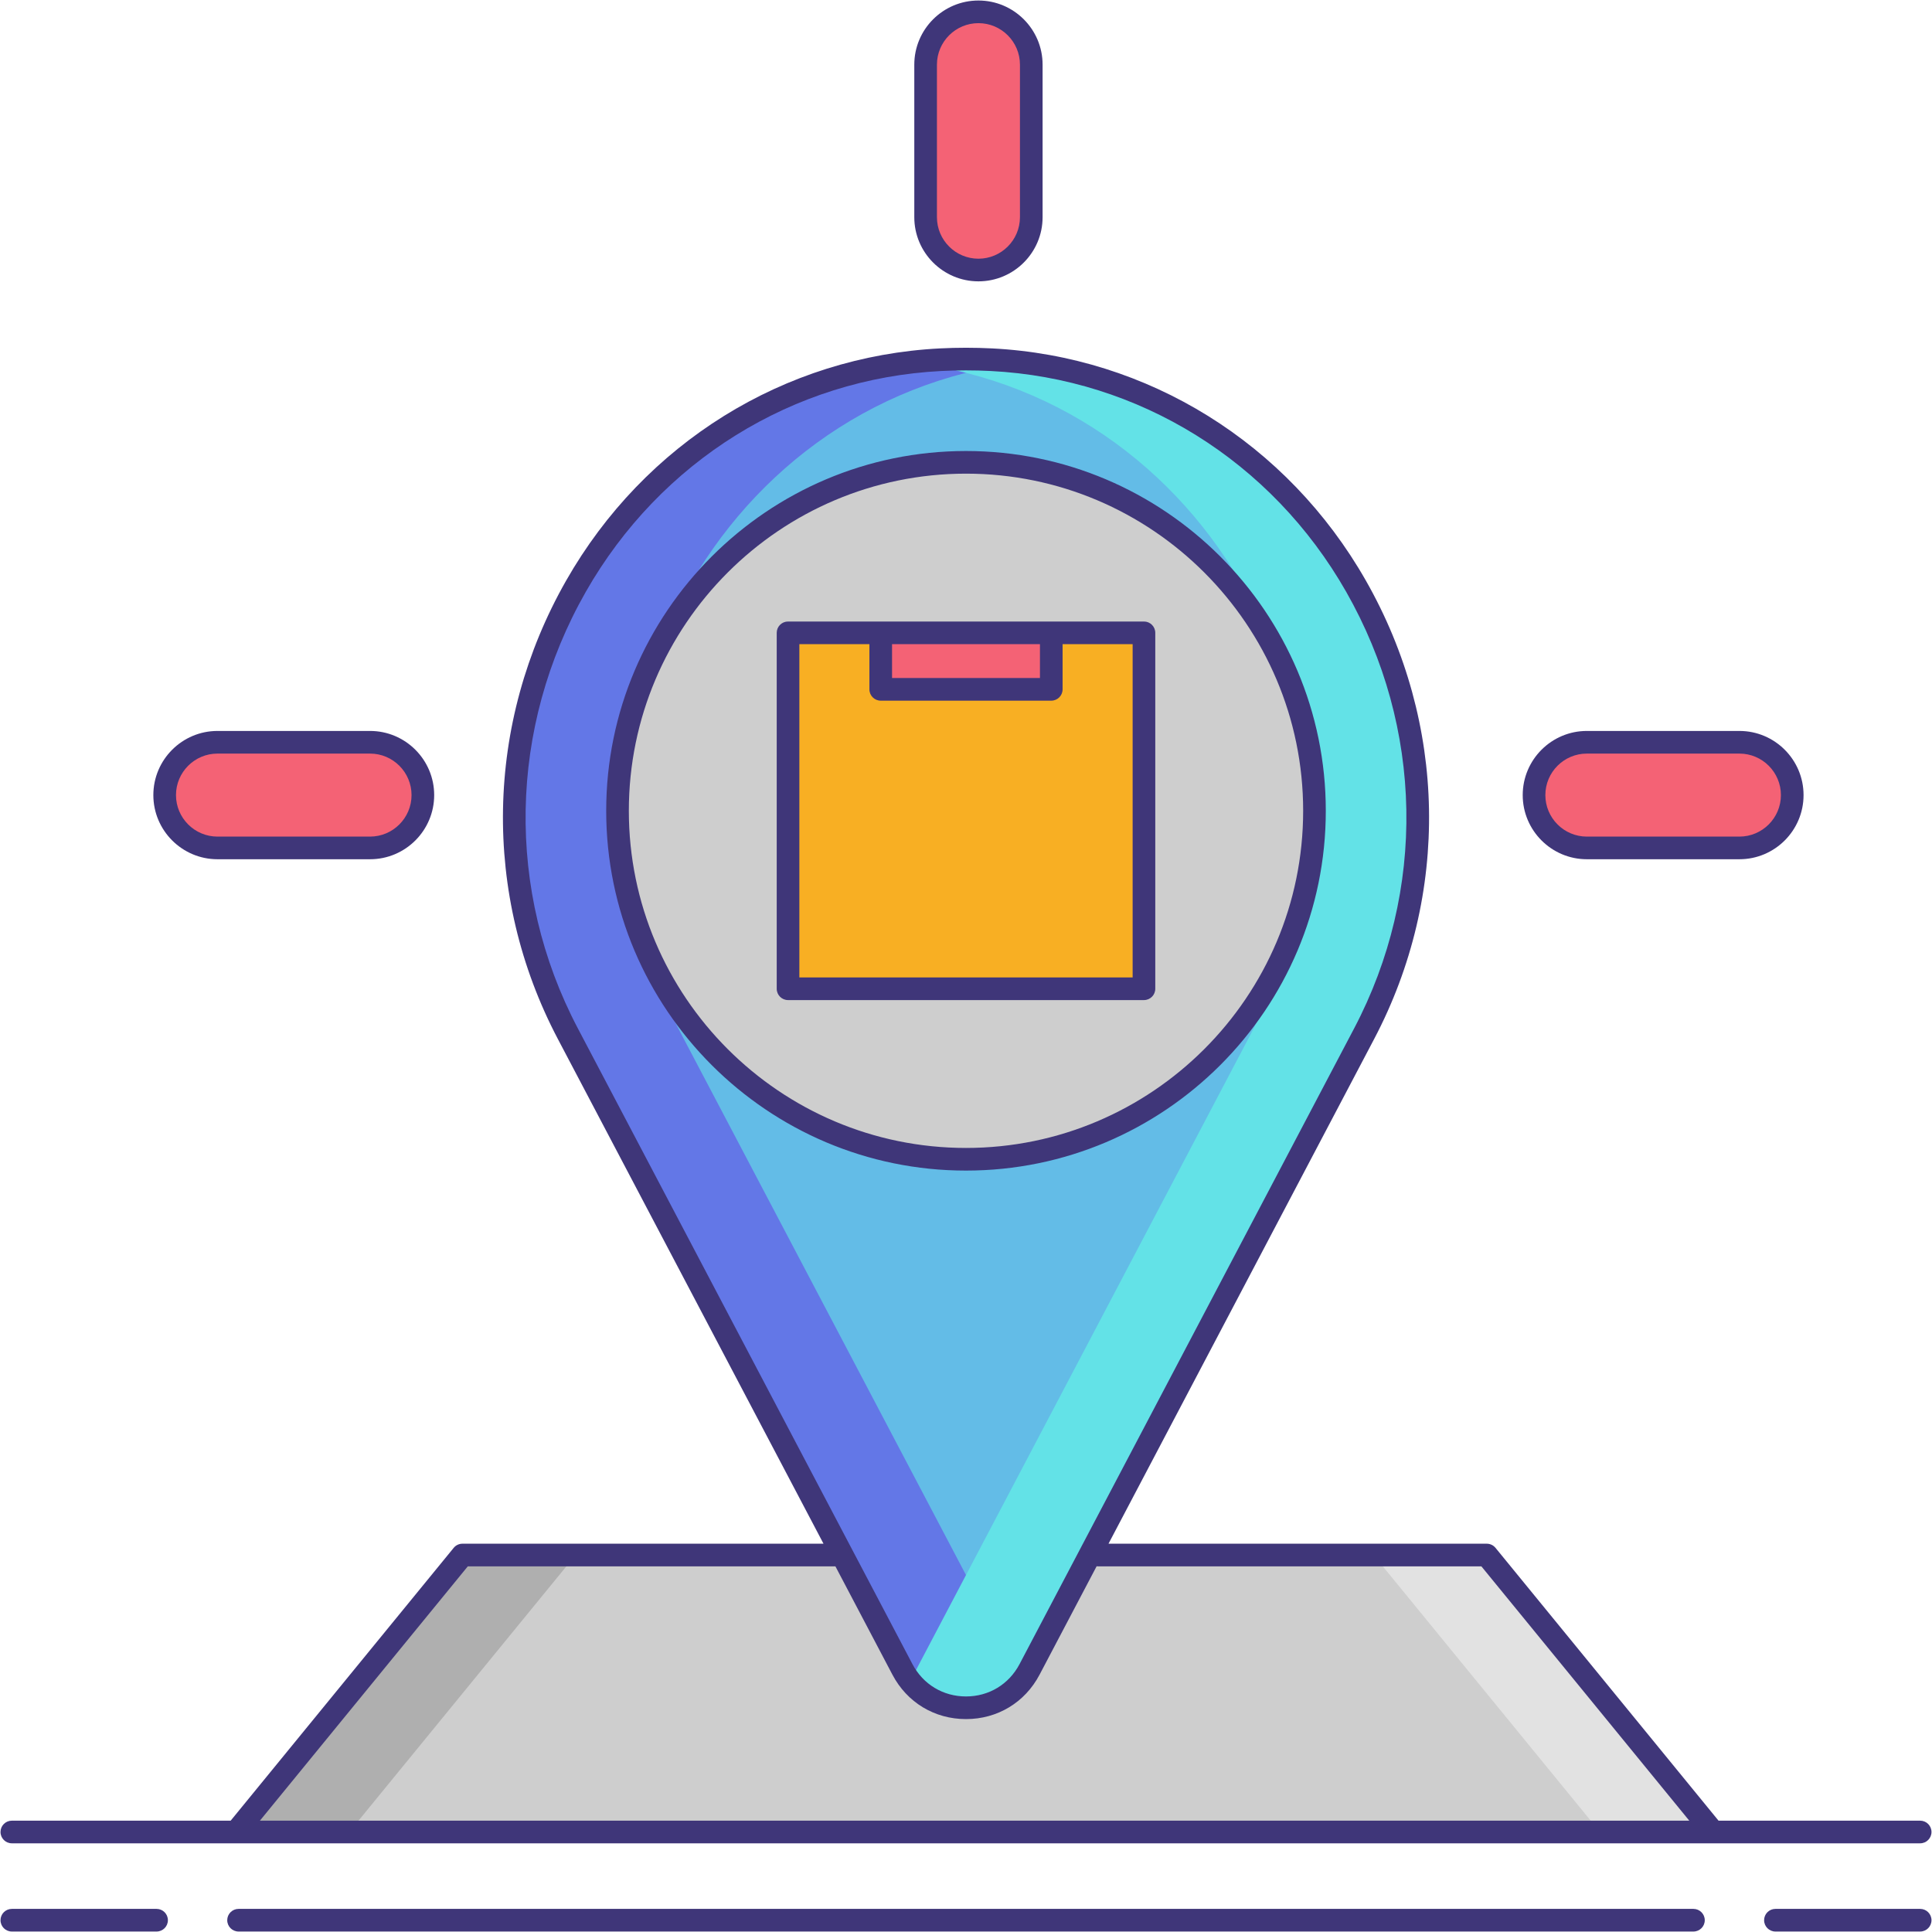 <?xml version="1.0" encoding="utf-8"?>
<!-- Generator: Adobe Illustrator 24.0.0, SVG Export Plug-In . SVG Version: 6.00 Build 0)  -->
<svg version="1.1" id="Layer_1" xmlns="http://www.w3.org/2000/svg" xmlns:xlink="http://www.w3.org/1999/xlink" x="0px" y="0px"
	 viewBox="0 0 256 256" enable-background="new 0 0 256 256" xml:space="preserve">
<g>
	<polygon fill="#CECECE" points="197.003,206.049 61.275,206.049 31.275,242.748 227.003,242.748 	"/>
	<g>
		<polygon fill="#AFAFAF" points="61.275,206.049 31.275,242.748 46.275,242.748 76.275,206.049 		"/>
	</g>
	<g>
		<polygon fill="#E2E2E2" points="197.003,206.049 227.003,242.748 212.003,242.748 182.003,206.049 		"/>
	</g>
	<path fill="#63BCE7" d="M76.311,138.996l43.267,82.207c3.568,6.779,13.275,6.779,16.843,0l43.267-82.207l1.069-2.031
		c20.457-38.868-5.526-87.079-49.393-89.303c-1.115-0.056-2.236-0.085-3.365-0.085c-1.129,0-2.251,0.029-3.365,0.085
		c-43.867,2.224-69.849,50.434-49.393,89.303L76.311,138.996z"/>
	<path fill="#6377E7" d="M91.311,138.996l-1.069-2.031C70.437,99.335,94.161,52.948,135.5,48.014
		c-1.36-0.162-2.738-0.281-4.135-0.352c-1.115-0.056-2.236-0.085-3.365-0.085c-1.129,0-2.251,0.029-3.365,0.085
		c-43.867,2.224-69.849,50.434-49.393,89.303l1.069,2.031l43.268,82.207c3.298,6.266,11.829,6.727,15.922,1.411
		c-0.336-0.436-0.651-0.898-0.922-1.411L91.311,138.996z"/>
	<path fill="#63E2E7" d="M164.689,138.996l1.069-2.031c19.805-37.631-3.919-84.017-45.258-88.951
		c1.36-0.162,2.738-0.281,4.135-0.352c1.115-0.056,2.236-0.085,3.365-0.085c1.129,0,2.251,0.029,3.365,0.085
		c43.867,2.224,69.849,50.434,49.393,89.303l-1.069,2.031l-43.268,82.207c-3.298,6.266-11.829,6.727-15.922,1.411
		c0.336-0.436,0.651-0.898,0.922-1.411L164.689,138.996z"/>
	<circle fill="#CECECE" cx="128" cy="107.435" r="46.174"/>
	<g>
		<rect x="104.419" y="83.854" fill="#F8AF23" width="47.162" height="47.162"/>
		<rect x="116.701" y="83.854" fill="#F46275" width="22.598" height="7.488"/>
	</g>
	<g>
		<path fill="#F46275" d="M129.649,35.78c-3.866,0-7-3.134-7-7V8.568c0-3.866,3.134-7,7-7s7,3.134,7,7V28.78
			C136.649,32.647,133.516,35.78,129.649,35.78z"/>
	</g>
	<g>
		<g>
			<path fill="#F46275" d="M230.479,112.354h-20.212c-3.866,0-7-3.134-7-7s3.134-7,7-7h20.212c3.866,0,7,3.134,7,7
				S234.346,112.354,230.479,112.354z"/>
		</g>
		<g>
			<path fill="#F46275" d="M49.031,112.354H28.819c-3.866,0-7-3.134-7-7s3.134-7,7-7h20.212c3.866,0,7,3.134,7,7
				S52.897,112.354,49.031,112.354z"/>
		</g>
	</g>
	<g>
		<path fill="#3F3679" d="M20.747,252.938H1.568c-0.828,0-1.5,0.671-1.5,1.5s0.672,1.5,1.5,1.5h19.179c0.828,0,1.5-0.671,1.5-1.5
			S21.575,252.938,20.747,252.938z"/>
		<path fill="#3F3679" d="M254.432,252.938h-19.179c-0.828,0-1.5,0.671-1.5,1.5s0.672,1.5,1.5,1.5h19.179c0.828,0,1.5-0.671,1.5-1.5
			S255.26,252.938,254.432,252.938z"/>
		<path fill="#3F3679" d="M224.39,252.938H31.61c-0.828,0-1.5,0.671-1.5,1.5s0.672,1.5,1.5,1.5H224.39c0.828,0,1.5-0.671,1.5-1.5
			S225.218,252.938,224.39,252.938z"/>
		<path fill="#3F3679" d="M255.932,242.748c0-0.829-0.672-1.5-1.5-1.5h-26.718l-29.55-36.148c-0.285-0.349-0.711-0.551-1.161-0.551
			h-50.12l35.203-66.885c10.072-19.138,9.662-41.839-1.098-60.727c-10.381-18.222-28.903-29.726-49.546-30.772
			c-2.269-0.115-4.611-0.115-6.883,0c-20.643,1.047-39.165,12.551-49.546,30.773c-10.76,18.887-11.17,41.588-1.098,60.726
			l35.203,66.885H61.275c-0.45,0-0.877,0.202-1.161,0.551l-29.55,36.148H1.568c-0.828,0-1.5,0.671-1.5,1.5s0.672,1.5,1.5,1.5h29.707
			h195.728h27.429C255.26,244.248,255.932,243.577,255.932,242.748z M76.569,136.267c-9.593-18.227-9.2-39.851,1.05-57.844
			c9.872-17.329,27.476-28.268,47.092-29.262c1.085-0.055,2.191-0.083,3.289-0.083c1.099,0,2.205,0.028,3.289,0.083
			c19.615,0.994,37.22,11.933,47.092,29.262c10.25,17.993,10.643,39.617,1.05,57.844l-44.336,84.238
			c-1.412,2.682-4.064,4.283-7.095,4.283s-5.683-1.601-7.095-4.283l-43.267-82.208L76.569,136.267z M34.439,241.248l27.547-33.699
			h48.71l7.554,14.354c1.939,3.686,5.584,5.886,9.749,5.886s7.81-2.2,9.749-5.886l7.562-14.367c0.046,0.004,0.09,0.014,0.137,0.014
			h50.844l27.547,33.699H34.439z"/>
		<path fill="#3F3679" d="M175.675,107.435c0-26.288-21.387-47.674-47.675-47.674s-47.675,21.387-47.675,47.674
			s21.387,47.674,47.675,47.674S175.675,133.723,175.675,107.435z M83.325,107.435c0-24.633,20.041-44.674,44.675-44.674
			s44.675,20.041,44.675,44.674S152.634,152.109,128,152.109S83.325,132.068,83.325,107.435z"/>
		<path fill="#3F3679" d="M153.081,131.016V83.854c0-0.829-0.672-1.5-1.5-1.5h-12.282h-22.598h-12.282c-0.828,0-1.5,0.671-1.5,1.5
			v47.162c0,0.829,0.672,1.5,1.5,1.5h47.162C152.409,132.516,153.081,131.844,153.081,131.016z M137.799,85.354v4.488h-19.598
			v-4.488H137.799z M150.081,129.516h-44.162V85.354h9.282v5.988c0,0.829,0.672,1.5,1.5,1.5h22.598c0.828,0,1.5-0.671,1.5-1.5
			v-5.988h9.282V129.516z"/>
		<path fill="#3F3679" d="M129.649,37.28c4.687,0,8.5-3.813,8.5-8.5V8.568c0-4.687-3.813-8.5-8.5-8.5s-8.5,3.813-8.5,8.5V28.78
			C121.149,33.467,124.963,37.28,129.649,37.28z M124.149,8.568c0-3.033,2.468-5.5,5.5-5.5s5.5,2.467,5.5,5.5V28.78
			c0,3.033-2.468,5.5-5.5,5.5s-5.5-2.467-5.5-5.5V8.568z"/>
		<path fill="#3F3679" d="M210.268,113.854h20.212c4.687,0,8.5-3.813,8.5-8.5s-3.813-8.5-8.5-8.5h-20.212
			c-4.687,0-8.5,3.813-8.5,8.5S205.581,113.854,210.268,113.854z M210.268,99.854h20.212c3.032,0,5.5,2.467,5.5,5.5
			s-2.468,5.5-5.5,5.5h-20.212c-3.032,0-5.5-2.467-5.5-5.5S207.235,99.854,210.268,99.854z"/>
		<path fill="#3F3679" d="M28.819,113.854h20.212c4.687,0,8.5-3.813,8.5-8.5s-3.813-8.5-8.5-8.5H28.819c-4.687,0-8.5,3.813-8.5,8.5
			S24.133,113.854,28.819,113.854z M28.819,99.854h20.212c3.032,0,5.5,2.467,5.5,5.5s-2.468,5.5-5.5,5.5H28.819
			c-3.032,0-5.5-2.467-5.5-5.5S25.787,99.854,28.819,99.854z"/>
	</g>
</g>
</svg>
